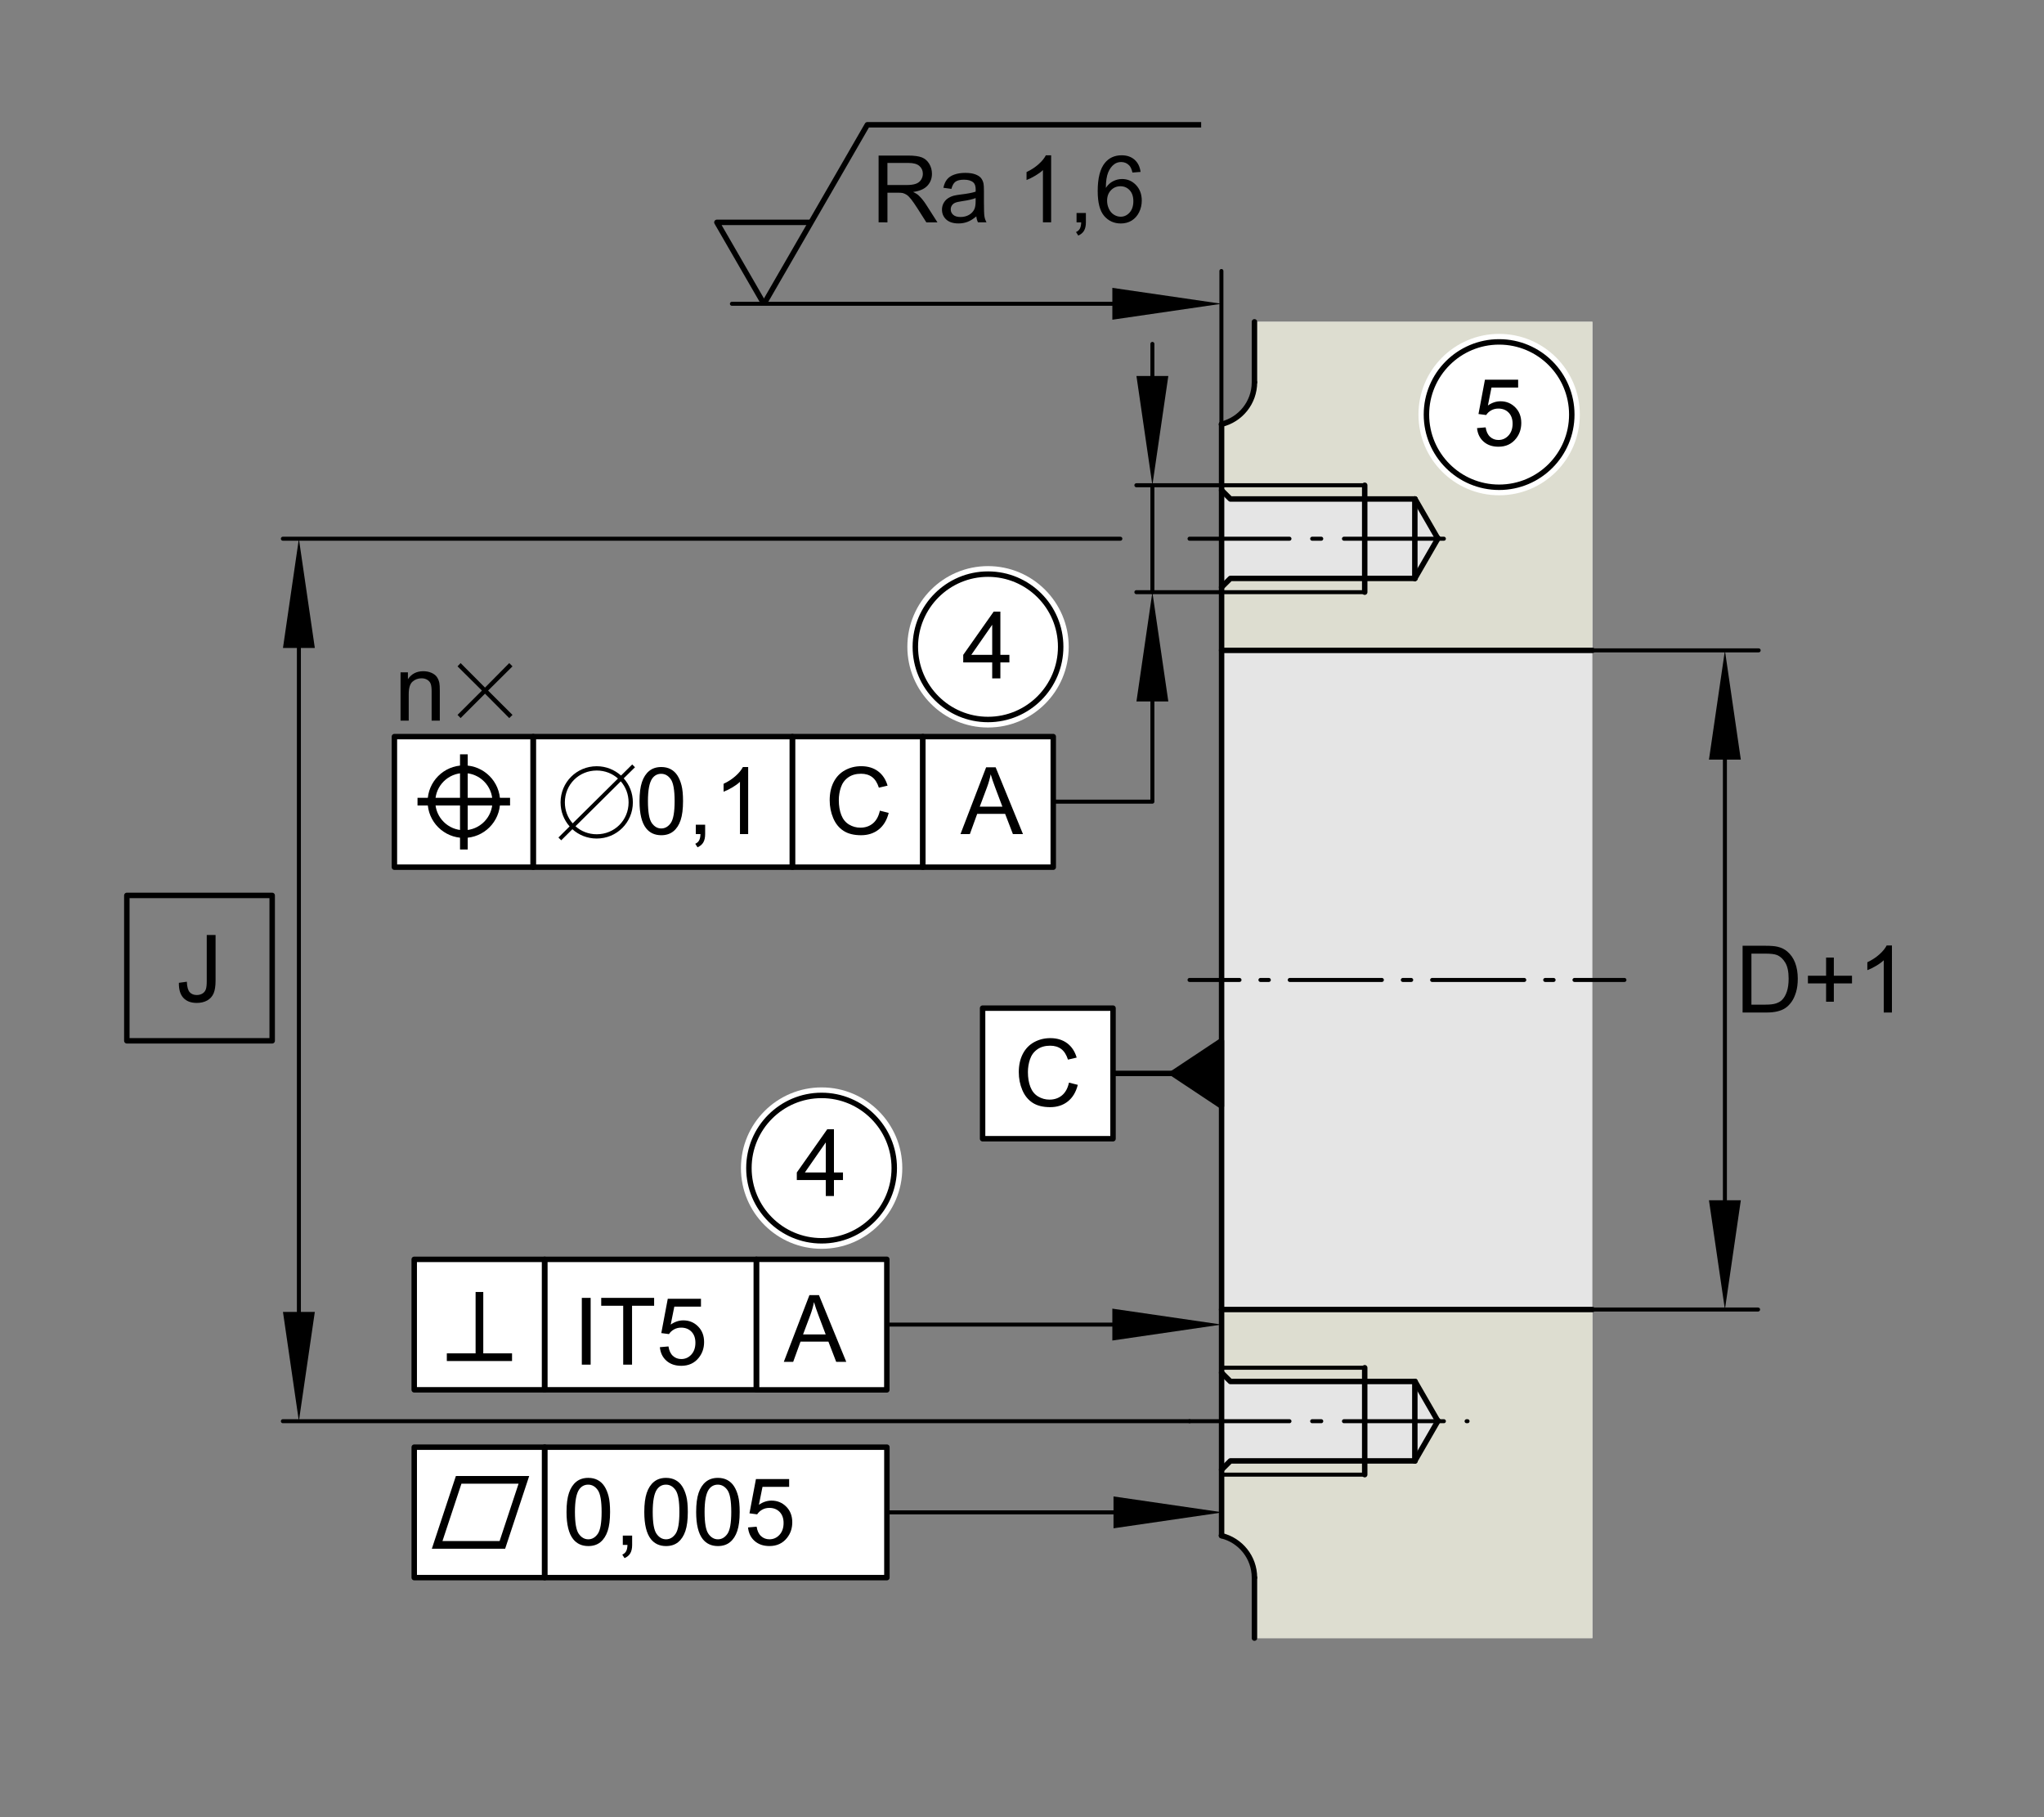 <?xml version="1.0" encoding="utf-8"?>
<!-- Generator: Adobe Illustrator 22.0.0, SVG Export Plug-In . SVG Version: 6.00 Build 0)  -->
<svg version="1.1" xmlns="http://www.w3.org/2000/svg" xmlns:xlink="http://www.w3.org/1999/xlink" x="0px" y="0px"
	 viewBox="0 0 127.559 113.386" style="enable-background:new 0 0 127.559 113.386;" xml:space="preserve">
<rect x="0" y="0" width="127.559" height="113.386" fill="#808080" stroke="none"/>
<g id="rahmen">
	<rect id="Rahmen_x5F_transp_2_" style="fill:none;" width="127.559" height="113.386"/>
</g>
<g id="diagramm_x5F_hintergrund">
</g>
<g id="fuellungen">
	<path style="fill:#E5E5E5;" d="M99.376,20.08v82.131H78.284v-3.772c0-1.265-0.874-2.326-2.049-2.615V26.474
		c1.175-0.289,2.049-1.356,2.049-2.621V20.08H99.376z"/>
	<path style="fill:#DDDDD0;" d="M99.375,20.076v20.51h-23.14v-3.99l0.52-0.52h11.51l1.45-2.51l-0.03-0.01l-1.41-2.44h-11.52
		l-0.52-0.52v-4.12c1.18-0.29,2.05-1.36,2.05-2.62v-3.78H99.375z"/>
	<path style="fill:#DDDDD0;" d="M99.375,81.706v20.51h-21.09v-3.78c0-1.26-0.87-2.32-2.05-2.61v-4.12l0.55-0.55h11.51l1.45-2.51
		l-0.03-0.01l-1.41-2.44h-11.52l-0.55-0.54v-3.95H99.375z"/>
</g>
<g id="lichtkanten">
	<g id="festeKanten">
	</g>
</g>
<g id="konturen">
	
		<polyline style="fill:none;stroke:#000000;stroke-width:0.34;stroke-linecap:round;stroke-linejoin:round;stroke-miterlimit:10;" points="
		76.235,30.587 76.784,31.135 88.307,31.135 	"/>
	
		<line style="fill:none;stroke:#000000;stroke-width:0.34;stroke-linecap:round;stroke-linejoin:round;stroke-miterlimit:10;" x1="85.167" y1="30.278" x2="85.167" y2="36.949"/>
	
		<line style="fill:none;stroke:#000000;stroke-width:0.34;stroke-linecap:round;stroke-linejoin:round;stroke-miterlimit:10;" x1="88.295" y1="31.135" x2="88.295" y2="36.092"/>
	
		<line style="fill:none;stroke:#000000;stroke-width:0.34;stroke-linecap:round;stroke-linejoin:round;stroke-miterlimit:10;" x1="88.307" y1="31.135" x2="89.712" y2="33.569"/>
	
		<line style="fill:none;stroke:#000000;stroke-width:0.25;stroke-linecap:round;stroke-linejoin:round;stroke-miterlimit:10.433;" x1="76.235" y1="30.278" x2="85.167" y2="30.278"/>
	
		<polyline style="fill:none;stroke:#000000;stroke-width:0.34;stroke-linecap:round;stroke-linejoin:round;stroke-miterlimit:10;" points="
		76.235,36.64 76.784,36.092 88.307,36.092 	"/>
	
		<line style="fill:none;stroke:#000000;stroke-width:0.25;stroke-linecap:round;stroke-linejoin:round;stroke-miterlimit:10.433;" x1="76.235" y1="36.949" x2="85.167" y2="36.949"/>
	
		<line style="fill:none;stroke:#000000;stroke-width:0.34;stroke-linecap:round;stroke-linejoin:round;stroke-miterlimit:10;" x1="89.742" y1="33.586" x2="88.295" y2="36.092"/>
	
		<polyline style="fill:none;stroke:#000000;stroke-width:0.34;stroke-linecap:round;stroke-linejoin:round;stroke-miterlimit:10;" points="
		76.235,85.651 76.784,86.199 88.307,86.199 	"/>
	
		<line style="fill:none;stroke:#000000;stroke-width:0.34;stroke-linecap:round;stroke-linejoin:round;stroke-miterlimit:10;" x1="85.167" y1="85.342" x2="85.167" y2="92.013"/>
	
		<line style="fill:none;stroke:#000000;stroke-width:0.34;stroke-linecap:round;stroke-linejoin:round;stroke-miterlimit:10;" x1="88.295" y1="86.199" x2="88.295" y2="91.156"/>
	
		<line style="fill:none;stroke:#000000;stroke-width:0.34;stroke-linecap:round;stroke-linejoin:round;stroke-miterlimit:10;" x1="88.307" y1="86.199" x2="89.712" y2="88.633"/>
	
		<line style="fill:none;stroke:#000000;stroke-width:0.25;stroke-linecap:round;stroke-linejoin:round;stroke-miterlimit:10.433;" x1="76.235" y1="85.342" x2="85.167" y2="85.342"/>
	
		<polyline style="fill:none;stroke:#000000;stroke-width:0.34;stroke-linecap:round;stroke-linejoin:round;stroke-miterlimit:10;" points="
		76.235,91.704 76.784,91.156 88.307,91.156 	"/>
	
		<line style="fill:none;stroke:#000000;stroke-width:0.25;stroke-linecap:round;stroke-linejoin:round;stroke-miterlimit:10.433;" x1="76.235" y1="92.013" x2="85.167" y2="92.013"/>
	
		<line style="fill:none;stroke:#000000;stroke-width:0.34;stroke-linecap:round;stroke-linejoin:round;stroke-miterlimit:10;" x1="89.742" y1="88.65" x2="88.295" y2="91.156"/>
	
		<line style="fill:none;stroke:#000000;stroke-width:0.34;stroke-linecap:round;stroke-linejoin:round;stroke-miterlimit:10;" x1="78.286" y1="20.08" x2="78.286" y2="23.854"/>
	<path style="fill:none;stroke:#000000;stroke-width:0.34;stroke-linecap:round;stroke-linejoin:round;stroke-miterlimit:10;" d="
		M78.286,23.854c0,1.27-0.879,2.334-2.062,2.617"/>
	
		<line style="fill:none;stroke:#000000;stroke-width:0.25;stroke-linecap:round;stroke-linejoin:round;stroke-miterlimit:10.433;stroke-dasharray:6.236,1.417,0.567,1.417;" x1="74.235" y1="33.614" x2="90.988" y2="33.614"/>
	<g>
		<g>
			
				<line style="fill:none;stroke:#000000;stroke-width:0.25;stroke-linecap:round;stroke-linejoin:round;" x1="74.235" y1="61.146" x2="77.353" y2="61.146"/>
			
				<line style="fill:none;stroke:#000000;stroke-width:0.25;stroke-linecap:round;stroke-linejoin:round;stroke-dasharray:0.523,1.307;" x1="78.66" y1="61.146" x2="79.835" y2="61.146"/>
			
				<line style="fill:none;stroke:#000000;stroke-width:0.25;stroke-linecap:round;stroke-linejoin:round;stroke-dasharray:5.749,1.307,0.523,1.307;" x1="80.489" y1="61.146" x2="97.605" y2="61.146"/>
			
				<line style="fill:none;stroke:#000000;stroke-width:0.25;stroke-linecap:round;stroke-linejoin:round;" x1="98.258" y1="61.146" x2="101.376" y2="61.146"/>
		</g>
	</g>
	
		<line style="fill:none;stroke:#000000;stroke-width:0.34;stroke-linecap:round;stroke-linejoin:round;stroke-miterlimit:10;" x1="76.235" y1="40.581" x2="99.376" y2="40.581"/>
	
		<line style="fill:none;stroke:#000000;stroke-width:0.34;stroke-linecap:round;stroke-linejoin:round;stroke-miterlimit:10;" x1="78.286" y1="102.212" x2="78.286" y2="98.437"/>
	
		<line style="fill:none;stroke:#000000;stroke-width:0.34;stroke-linecap:round;stroke-linejoin:round;stroke-miterlimit:10;" x1="76.235" y1="95.82" x2="76.235" y2="26.471"/>
	<path style="fill:none;stroke:#000000;stroke-width:0.34;stroke-linecap:round;stroke-linejoin:round;stroke-miterlimit:10;" d="
		M78.286,98.437c0-1.27-0.879-2.334-2.062-2.617"/>
	
		<line style="fill:none;stroke:#000000;stroke-width:0.25;stroke-linecap:round;stroke-linejoin:round;stroke-miterlimit:10.433;stroke-dasharray:6.236,1.417,0.567,1.417;" x1="74.235" y1="88.678" x2="91.585" y2="88.678"/>
	
		<line style="fill:none;stroke:#000000;stroke-width:0.34;stroke-linecap:round;stroke-linejoin:round;stroke-miterlimit:10;" x1="76.235" y1="81.71" x2="99.376" y2="81.71"/>
</g>
<g id="masslinien_x5F_masspfeile">
	<polyline style="fill:none;stroke:#000000;stroke-width:0.34;stroke-linejoin:round;stroke-miterlimit:10;" points="
		47.676,18.962 44.739,13.874 50.611,13.874 	"/>
	<polyline style="fill:none;stroke:#000000;stroke-width:0.34;stroke-linejoin:round;stroke-miterlimit:10;" points="
		47.676,18.962 54.128,7.786 74.96,7.786 	"/>
	<g>
		<g>
			
				<line style="fill:none;stroke:#000000;stroke-width:0.25;stroke-linecap:round;stroke-linejoin:round;" x1="70.498" y1="18.955" x2="45.676" y2="18.955"/>
			<g>
				<polygon points="69.418,17.961 76.235,18.954 69.418,19.949 				"/>
			</g>
		</g>
	</g>
	
		<line style="fill:none;stroke:#000000;stroke-width:0.25;stroke-linecap:round;stroke-linejoin:round;stroke-miterlimit:10.433;" x1="76.235" y1="30.278" x2="70.917" y2="30.278"/>
	
		<line style="fill:none;stroke:#000000;stroke-width:0.25;stroke-linecap:round;stroke-linejoin:round;stroke-miterlimit:10.433;" x1="76.235" y1="36.949" x2="70.917" y2="36.949"/>
	
		<line style="fill:none;stroke:#000000;stroke-width:0.25;stroke-linecap:round;stroke-linejoin:round;stroke-miterlimit:10.433;" x1="71.917" y1="30.278" x2="71.917" y2="36.949"/>
	<g>
		<g>
			
				<line style="fill:none;stroke:#000000;stroke-width:0.25;stroke-linecap:round;stroke-linejoin:round;" x1="71.917" y1="21.458" x2="71.917" y2="24.541"/>
			<g>
				<polygon points="70.922,23.46 71.916,30.278 72.911,23.46 				"/>
			</g>
		</g>
	</g>
	<g>
		<g>
			<polyline style="fill:none;stroke:#000000;stroke-width:0.25;stroke-linecap:round;stroke-linejoin:round;" points="
				71.917,42.686 71.917,49.935 71.917,50.02 65.73,50.02 			"/>
			<g>
				<polygon points="70.922,43.767 71.916,36.949 72.911,43.767 				"/>
			</g>
		</g>
	</g>
	
		<line style="fill:none;stroke:#000000;stroke-width:0.25;stroke-linecap:round;stroke-linejoin:round;stroke-miterlimit:10.433;" x1="76.224" y1="16.909" x2="76.224" y2="26.474"/>
	<g>
		<g>
			
				<line style="fill:none;stroke:#000000;stroke-width:0.25;stroke-linecap:round;stroke-linejoin:round;" x1="107.645" y1="75.973" x2="107.645" y2="46.319"/>
			<g>
				<polygon points="108.639,74.892 107.646,81.71 106.65,74.892 				"/>
			</g>
			<g>
				<polygon points="108.639,47.399 107.646,40.581 106.65,47.399 				"/>
			</g>
		</g>
	</g>
	
		<line style="fill:none;stroke:#000000;stroke-width:0.25;stroke-linecap:round;stroke-linejoin:round;stroke-miterlimit:10.433;" x1="99.376" y1="40.581" x2="109.752" y2="40.581"/>
	
		<line style="fill:none;stroke:#000000;stroke-width:0.25;stroke-linecap:round;stroke-linejoin:round;stroke-miterlimit:10.433;" x1="99.376" y1="81.71" x2="109.715" y2="81.71"/>
	
		<line style="fill:none;stroke:#000000;stroke-width:0.25;stroke-linecap:round;stroke-linejoin:round;stroke-miterlimit:10.433;" x1="69.917" y1="33.614" x2="17.653" y2="33.614"/>
	
		<line style="fill:none;stroke:#000000;stroke-width:0.25;stroke-linecap:round;stroke-linejoin:round;stroke-miterlimit:10.433;" x1="74.235" y1="88.678" x2="17.653" y2="88.678"/>
	<g>
		<g>
			
				<line style="fill:none;stroke:#000000;stroke-width:0.25;stroke-linecap:round;stroke-linejoin:round;" x1="18.653" y1="39.351" x2="18.653" y2="82.94"/>
			<g>
				<polygon points="17.659,40.431 18.652,33.614 19.647,40.431 				"/>
			</g>
			<g>
				<polygon points="17.659,81.86 18.652,88.678 19.647,81.86 				"/>
			</g>
		</g>
	</g>
	<g>
		<g>
			
				<line style="fill:none;stroke:#000000;stroke-width:0.25;stroke-linecap:round;stroke-linejoin:round;" x1="70.571" y1="94.367" x2="55.344" y2="94.367"/>
			<g>
				<polygon points="69.49,93.372 76.308,94.366 69.49,95.361 				"/>
			</g>
		</g>
	</g>
	<g>
		<g>
			
				<line style="fill:none;stroke:#000000;stroke-width:0.25;stroke-linecap:round;stroke-linejoin:round;" x1="70.498" y1="82.649" x2="55.344" y2="82.649"/>
			<g>
				<polygon points="69.417,81.655 76.235,82.648 69.417,83.644 				"/>
			</g>
		</g>
	</g>
</g>
<g id="_x30_k_x5F_0k">
	<g>
		<path d="M54.83,13.873V9.707h1.847c0.371,0,0.654,0.038,0.847,0.112c0.193,0.075,0.348,0.207,0.463,0.396s0.173,0.398,0.173,0.628
			c0,0.295-0.096,0.544-0.287,0.748c-0.191,0.203-0.487,0.332-0.887,0.386c0.146,0.07,0.257,0.139,0.333,0.208
			c0.161,0.148,0.313,0.333,0.458,0.554l0.725,1.134h-0.693l-0.551-0.867c-0.161-0.25-0.293-0.441-0.398-0.574
			c-0.104-0.132-0.197-0.225-0.28-0.278s-0.166-0.09-0.251-0.111c-0.063-0.013-0.165-0.02-0.307-0.02h-0.64v1.85H54.83z
			 M55.381,11.545h1.185c0.252,0,0.449-0.026,0.591-0.078c0.142-0.052,0.25-0.135,0.324-0.25s0.111-0.239,0.111-0.374
			c0-0.197-0.071-0.359-0.214-0.486s-0.369-0.19-0.678-0.19h-1.319V11.545z"/>
		<path d="M60.929,13.501c-0.189,0.161-0.372,0.274-0.547,0.341s-0.363,0.1-0.564,0.1c-0.332,0-0.586-0.081-0.764-0.243
			c-0.178-0.162-0.268-0.369-0.268-0.621c0-0.147,0.034-0.283,0.101-0.405s0.155-0.22,0.264-0.294
			c0.109-0.074,0.232-0.13,0.368-0.168c0.101-0.026,0.252-0.052,0.455-0.077c0.413-0.049,0.717-0.108,0.912-0.176
			c0.002-0.07,0.003-0.114,0.003-0.133c0-0.208-0.048-0.355-0.145-0.44c-0.13-0.116-0.325-0.173-0.583-0.173
			c-0.24,0-0.418,0.042-0.533,0.126c-0.115,0.084-0.199,0.233-0.254,0.447l-0.5-0.068c0.045-0.214,0.12-0.387,0.225-0.519
			c0.104-0.131,0.254-0.233,0.452-0.304c0.197-0.071,0.425-0.107,0.685-0.107c0.257,0,0.467,0.031,0.628,0.091
			s0.279,0.137,0.355,0.229c0.076,0.092,0.129,0.208,0.159,0.348c0.017,0.087,0.026,0.245,0.026,0.472v0.682
			c0,0.476,0.011,0.776,0.033,0.902c0.021,0.126,0.064,0.247,0.129,0.362h-0.534C60.978,13.767,60.944,13.643,60.929,13.501z
			 M60.886,12.358c-0.186,0.076-0.464,0.14-0.835,0.193c-0.21,0.03-0.359,0.064-0.446,0.102c-0.087,0.038-0.155,0.093-0.202,0.167
			c-0.047,0.073-0.071,0.154-0.071,0.243c0,0.137,0.052,0.25,0.155,0.341c0.104,0.091,0.254,0.136,0.453,0.136
			c0.197,0,0.373-0.043,0.526-0.129c0.153-0.086,0.266-0.204,0.338-0.354c0.055-0.116,0.082-0.286,0.082-0.512V12.358z"/>
		<path d="M65.598,13.873h-0.512v-3.26c-0.123,0.118-0.285,0.235-0.484,0.353c-0.2,0.118-0.379,0.206-0.539,0.264v-0.494
			c0.286-0.135,0.536-0.297,0.75-0.489c0.214-0.191,0.365-0.377,0.455-0.557h0.33V13.873z"/>
		<path d="M67.184,13.873v-0.583h0.583v0.583c0,0.214-0.038,0.387-0.114,0.519s-0.196,0.233-0.361,0.306l-0.142-0.219
			c0.108-0.047,0.188-0.117,0.239-0.209c0.051-0.092,0.08-0.224,0.085-0.396H67.184z"/>
		<path d="M71.179,10.727l-0.508,0.04c-0.045-0.201-0.11-0.347-0.193-0.438c-0.138-0.146-0.309-0.219-0.512-0.219
			c-0.163,0-0.306,0.045-0.429,0.137c-0.161,0.117-0.288,0.289-0.38,0.514c-0.093,0.226-0.142,0.547-0.145,0.963
			c0.123-0.188,0.273-0.327,0.452-0.417c0.178-0.091,0.365-0.137,0.56-0.137c0.341,0,0.631,0.125,0.871,0.376
			c0.239,0.251,0.359,0.576,0.359,0.974c0,0.261-0.057,0.504-0.169,0.729c-0.112,0.224-0.268,0.396-0.464,0.516
			c-0.197,0.119-0.42,0.179-0.671,0.179c-0.426,0-0.774-0.157-1.043-0.471s-0.403-0.83-0.403-1.55c0-0.805,0.149-1.39,0.446-1.756
			c0.259-0.318,0.609-0.478,1.048-0.478c0.328,0,0.597,0.092,0.806,0.276C71.012,10.149,71.137,10.403,71.179,10.727z M69.09,12.523
			c0,0.176,0.037,0.345,0.112,0.505c0.075,0.161,0.179,0.284,0.314,0.368c0.134,0.084,0.275,0.126,0.423,0.126
			c0.216,0,0.401-0.087,0.557-0.261c0.155-0.174,0.233-0.411,0.233-0.71c0-0.288-0.077-0.515-0.23-0.681
			c-0.153-0.166-0.347-0.249-0.58-0.249c-0.231,0-0.427,0.083-0.588,0.249C69.171,12.037,69.09,12.254,69.09,12.523z"/>
	</g>
	<g>
		<path d="M108.749,63.178v-4.166h1.435c0.324,0,0.571,0.02,0.742,0.06c0.239,0.055,0.442,0.154,0.611,0.298
			c0.22,0.186,0.384,0.423,0.493,0.712s0.163,0.619,0.163,0.99c0,0.316-0.037,0.597-0.111,0.841
			c-0.074,0.245-0.168,0.447-0.284,0.607c-0.115,0.16-0.242,0.286-0.379,0.378c-0.137,0.092-0.303,0.162-0.497,0.208
			c-0.194,0.048-0.417,0.071-0.669,0.071H108.749z M109.3,62.686h0.889c0.275,0,0.49-0.025,0.646-0.077s0.281-0.123,0.374-0.216
			c0.13-0.131,0.232-0.307,0.305-0.527c0.073-0.221,0.109-0.488,0.109-0.803c0-0.436-0.071-0.771-0.214-1.004
			c-0.143-0.234-0.317-0.391-0.521-0.471c-0.148-0.057-0.386-0.085-0.713-0.085H109.3V62.686z"/>
		<path d="M113.96,62.504v-1.143h-1.134v-0.478h1.134v-1.134h0.483v1.134h1.134v0.478h-1.134v1.143H113.96z"/>
		<path d="M118.069,63.178h-0.511v-3.26c-0.124,0.118-0.285,0.235-0.485,0.353c-0.2,0.118-0.379,0.206-0.539,0.264v-0.494
			c0.286-0.135,0.536-0.297,0.75-0.489c0.214-0.191,0.366-0.377,0.455-0.557h0.33V63.178z"/>
	</g>
	<polyline style="fill:#FFFFFF;" points="69.46,62.908 61.321,62.908 61.321,71.048 69.46,71.048 69.46,62.908 	"/>
	
		<line style="fill:none;stroke:#000000;stroke-width:0.34;stroke-linecap:round;stroke-linejoin:round;stroke-miterlimit:10;" x1="69.46" y1="66.978" x2="75.198" y2="66.978"/>
	<polyline style="stroke:#000000;stroke-width:0.34;stroke-linecap:round;stroke-linejoin:round;stroke-miterlimit:10;" points="
		73.161,66.978 76.224,64.944 76.224,69.013 73.161,66.978 	"/>
	<g id="Kreisziffer4">
		<path style="fill:none;stroke:#FFFFFF;stroke-miterlimit:10;" d="M66.195,40.358c0,2.505-2.031,4.536-4.535,4.536
			c-2.504,0-4.535-2.03-4.535-4.536c0-2.504,2.031-4.535,4.535-4.535C64.164,35.824,66.195,37.854,66.195,40.358z"/>
		<path style="fill:#FFFFFF;stroke:#000000;stroke-width:0.34;stroke-miterlimit:10;" d="M66.193,40.358
			c0,2.505-2.031,4.536-4.535,4.536s-4.535-2.03-4.535-4.536c0-2.504,2.031-4.535,4.535-4.535S66.193,37.854,66.193,40.358z"/>
		<g>
			<path style="fill:none;" d="M66.195,41.404c0,2.505-2.031,4.536-4.535,4.536c-2.506,0-4.537-2.03-4.537-4.536
				c0-2.504,2.031-4.535,4.537-4.535C64.164,36.87,66.195,38.9,66.195,41.404z"/>
			<path d="M61.92,42.328v-0.997h-1.808v-0.47l1.901-2.699h0.417v2.699h0.563v0.47h-0.563v0.997H61.92z M61.92,40.861v-1.878
				l-1.305,1.878H61.92z"/>
		</g>
	</g>
	<rect x="25.851" y="90.297" style="fill:#FFFFFF;" width="29.493" height="8.14"/>
	<rect x="25.851" y="78.58" style="fill:#FFFFFF;" width="29.497" height="8.14"/>
	
		<polyline style="fill:none;stroke:#000000;stroke-width:0.34;stroke-linecap:round;stroke-linejoin:round;stroke-miterlimit:10;" points="
		33.99,86.719 25.85,86.719 25.85,82.65 25.85,78.579 33.99,78.579 33.99,86.719 	"/>
	
		<line style="fill:none;stroke:#000000;stroke-width:0.479;stroke-miterlimit:10;" x1="29.92" y1="80.615" x2="29.92" y2="84.684"/>
	
		<line style="fill:none;stroke:#000000;stroke-width:0.479;stroke-miterlimit:10;" x1="31.955" y1="84.684" x2="27.885" y2="84.684"/>
	
		<polyline style="fill:none;stroke:#000000;stroke-width:0.34;stroke-linecap:round;stroke-linejoin:round;stroke-miterlimit:10;" points="
		47.204,86.719 33.99,86.719 33.99,78.579 47.204,78.579 47.204,86.719 	"/>
	<g>
		<path d="M36.309,85.149v-4.166h0.551v4.166H36.309z"/>
		<path d="M38.892,85.149v-3.674H37.52v-0.492h3.302v0.492h-1.378v3.674H38.892z"/>
		<path d="M41.18,84.059l0.537-0.046c0.04,0.262,0.132,0.458,0.277,0.59c0.145,0.132,0.319,0.197,0.524,0.197
			c0.247,0,0.455-0.093,0.625-0.278c0.17-0.186,0.255-0.432,0.255-0.739c0-0.291-0.082-0.521-0.246-0.69
			c-0.164-0.168-0.378-0.253-0.644-0.253c-0.165,0-0.313,0.037-0.446,0.112s-0.237,0.172-0.313,0.291l-0.48-0.063l0.404-2.14h2.072
			v0.489h-1.663l-0.225,1.12c0.25-0.174,0.513-0.262,0.787-0.262c0.364,0,0.671,0.127,0.921,0.379s0.375,0.575,0.375,0.972
			c0,0.377-0.11,0.703-0.33,0.978c-0.267,0.337-0.632,0.506-1.094,0.506c-0.379,0-0.688-0.106-0.928-0.318
			S41.214,84.408,41.18,84.059z"/>
	</g>
	
		<polyline style="fill:none;stroke:#000000;stroke-width:0.34;stroke-linecap:round;stroke-linejoin:round;stroke-miterlimit:10;" points="
		47.204,86.723 55.344,86.723 55.344,78.576 47.204,78.576 47.204,86.723 	"/>
	<g>
		<path d="M48.914,84.976l1.6-4.166h0.594l1.705,4.166h-0.628l-0.486-1.262h-1.742l-0.458,1.262H48.914z M50.116,83.265h1.413
			l-0.435-1.153c-0.132-0.351-0.231-0.639-0.295-0.864c-0.053,0.267-0.128,0.533-0.225,0.796L50.116,83.265z"/>
	</g>
	
		<polyline style="fill:none;stroke:#000000;stroke-width:0.34;stroke-linecap:round;stroke-linejoin:round;stroke-miterlimit:10;" points="
		33.991,98.437 25.851,98.437 25.851,94.368 25.851,90.297 33.991,90.297 33.991,98.437 	"/>
	<polygon style="fill:none;stroke:#000000;stroke-width:0.479;stroke-miterlimit:10;" points="32.694,92.337 31.351,96.397 
		27.281,96.397 28.624,92.337 	"/>
	
		<rect x="33.99" y="90.297" style="fill:none;stroke:#000000;stroke-width:0.34;stroke-linecap:round;stroke-linejoin:round;stroke-miterlimit:10;" width="21.358" height="8.14"/>
	<g>
		<path d="M35.355,94.342c0-0.492,0.05-0.889,0.152-1.189c0.102-0.3,0.252-0.531,0.452-0.694c0.2-0.163,0.452-0.245,0.755-0.245
			c0.223,0,0.419,0.046,0.588,0.136c0.169,0.09,0.308,0.22,0.418,0.389c0.11,0.17,0.196,0.376,0.259,0.62
			c0.063,0.243,0.094,0.571,0.094,0.984c0,0.489-0.05,0.884-0.151,1.184c-0.101,0.301-0.25,0.532-0.45,0.696
			c-0.2,0.164-0.453,0.246-0.757,0.246c-0.402,0-0.717-0.145-0.946-0.433C35.492,95.688,35.355,95.124,35.355,94.342z M35.88,94.342
			c0,0.684,0.08,1.14,0.24,1.365c0.16,0.227,0.358,0.34,0.593,0.34s0.432-0.113,0.592-0.341s0.24-0.683,0.24-1.364
			c0-0.686-0.08-1.142-0.24-1.367c-0.16-0.225-0.359-0.338-0.598-0.338c-0.235,0-0.422,0.1-0.563,0.299
			C35.969,93.189,35.88,93.658,35.88,94.342z"/>
		<path d="M38.867,96.397v-0.583h0.583v0.583c0,0.214-0.038,0.387-0.113,0.519c-0.076,0.132-0.196,0.233-0.361,0.306l-0.142-0.219
			c0.108-0.048,0.188-0.117,0.239-0.209s0.08-0.224,0.085-0.396H38.867z"/>
		<path d="M40.208,94.342c0-0.492,0.051-0.889,0.152-1.189c0.101-0.3,0.252-0.531,0.452-0.694s0.451-0.245,0.754-0.245
			c0.224,0,0.42,0.046,0.588,0.136s0.308,0.22,0.417,0.389c0.11,0.17,0.196,0.376,0.259,0.62c0.063,0.243,0.094,0.571,0.094,0.984
			c0,0.489-0.05,0.884-0.15,1.184c-0.101,0.301-0.25,0.532-0.451,0.696c-0.2,0.164-0.452,0.246-0.757,0.246
			c-0.401,0-0.717-0.145-0.946-0.433C40.346,95.688,40.208,95.124,40.208,94.342z M40.734,94.342c0,0.684,0.08,1.14,0.24,1.365
			c0.16,0.227,0.357,0.34,0.592,0.34s0.433-0.113,0.593-0.341c0.16-0.228,0.24-0.683,0.24-1.364c0-0.686-0.08-1.142-0.24-1.367
			c-0.16-0.225-0.36-0.338-0.598-0.338c-0.235,0-0.423,0.1-0.563,0.299C40.822,93.189,40.734,93.658,40.734,94.342z"/>
		<path d="M43.445,94.342c0-0.492,0.051-0.889,0.152-1.189c0.101-0.3,0.252-0.531,0.452-0.694s0.451-0.245,0.754-0.245
			c0.224,0,0.42,0.046,0.588,0.136s0.308,0.22,0.417,0.389c0.11,0.17,0.196,0.376,0.259,0.62c0.063,0.243,0.094,0.571,0.094,0.984
			c0,0.489-0.05,0.884-0.15,1.184c-0.101,0.301-0.25,0.532-0.451,0.696c-0.2,0.164-0.452,0.246-0.757,0.246
			c-0.401,0-0.717-0.145-0.946-0.433C43.582,95.688,43.445,95.124,43.445,94.342z M43.971,94.342c0,0.684,0.08,1.14,0.24,1.365
			c0.16,0.227,0.357,0.34,0.592,0.34s0.433-0.113,0.593-0.341c0.16-0.228,0.24-0.683,0.24-1.364c0-0.686-0.08-1.142-0.24-1.367
			c-0.16-0.225-0.36-0.338-0.598-0.338c-0.235,0-0.423,0.1-0.563,0.299C44.059,93.189,43.971,93.658,43.971,94.342z"/>
		<path d="M46.682,95.306l0.537-0.046c0.04,0.262,0.132,0.458,0.277,0.59c0.145,0.132,0.319,0.197,0.524,0.197
			c0.247,0,0.455-0.093,0.625-0.278s0.256-0.432,0.256-0.739c0-0.291-0.082-0.521-0.246-0.69c-0.164-0.168-0.378-0.253-0.644-0.253
			c-0.165,0-0.313,0.038-0.446,0.112c-0.132,0.075-0.237,0.172-0.313,0.291l-0.48-0.063l0.404-2.14h2.072v0.489h-1.663l-0.225,1.119
			c0.25-0.174,0.513-0.262,0.787-0.262c0.364,0,0.671,0.127,0.921,0.379s0.375,0.575,0.375,0.972c0,0.377-0.11,0.703-0.33,0.978
			c-0.267,0.337-0.632,0.506-1.094,0.506c-0.379,0-0.688-0.106-0.928-0.318S46.716,95.655,46.682,95.306z"/>
	</g>
	<g id="Kreisziffer4_1_">
		<path style="fill:none;stroke:#FFFFFF;stroke-miterlimit:10;" d="M55.809,72.885c0,2.505-2.031,4.536-4.535,4.536
			s-4.535-2.03-4.535-4.536c0-2.504,2.031-4.535,4.535-4.535S55.809,70.381,55.809,72.885z"/>
		<path style="fill:#FFFFFF;stroke:#000000;stroke-width:0.34;stroke-miterlimit:10;" d="M55.807,72.885
			c0,2.505-2.031,4.536-4.535,4.536c-2.504,0-4.535-2.03-4.535-4.536c0-2.504,2.031-4.535,4.535-4.535
			C53.776,68.35,55.807,70.381,55.807,72.885z"/>
		<g>
			<path style="fill:none;" d="M55.809,73.702c0,2.505-2.031,4.536-4.535,4.536c-2.506,0-4.537-2.03-4.537-4.536
				c0-2.504,2.031-4.535,4.537-4.535C53.778,69.167,55.809,71.198,55.809,73.702z"/>
			<path d="M51.534,74.626v-0.997h-1.808v-0.47l1.901-2.699h0.417v2.699h0.563v0.47h-0.563v0.997H51.534z M51.534,73.159v-1.878
				l-1.305,1.878H51.534z"/>
		</g>
	</g>
	
		<polyline style="fill:none;stroke:#000000;stroke-width:0.34;stroke-linecap:round;stroke-linejoin:round;stroke-miterlimit:10;" points="
		61.32,71.052 65.39,71.052 69.46,71.052 69.46,62.905 61.32,62.905 61.32,71.052 	"/>
	<g>
		<path d="M66.711,67.552l0.551,0.139c-0.115,0.453-0.323,0.798-0.624,1.036s-0.667,0.356-1.101,0.356
			c-0.449,0-0.814-0.091-1.096-0.274c-0.281-0.183-0.496-0.448-0.642-0.794c-0.147-0.347-0.22-0.719-0.22-1.117
			c0-0.434,0.083-0.813,0.249-1.135c0.166-0.323,0.402-0.568,0.708-0.736c0.306-0.167,0.643-0.251,1.01-0.251
			c0.417,0,0.768,0.106,1.052,0.318c0.284,0.212,0.482,0.511,0.594,0.896l-0.543,0.127c-0.097-0.303-0.237-0.523-0.42-0.662
			c-0.184-0.138-0.415-0.207-0.693-0.207c-0.32,0-0.588,0.077-0.803,0.23c-0.215,0.153-0.366,0.359-0.454,0.618
			c-0.087,0.258-0.13,0.525-0.13,0.8c0,0.354,0.051,0.664,0.155,0.928c0.103,0.265,0.264,0.462,0.481,0.593
			c0.218,0.131,0.454,0.196,0.708,0.196c0.309,0,0.57-0.089,0.784-0.267C66.49,68.167,66.635,67.902,66.711,67.552z"/>
	</g>
	<rect x="24.614" y="45.966" style="fill:#FFFFFF;" width="41.116" height="8.14"/>
	
		<polyline style="fill:none;stroke:#000000;stroke-width:0.34;stroke-linecap:round;stroke-linejoin:round;stroke-miterlimit:10;" points="
		33.274,54.109 24.613,54.109 24.613,50.035 24.613,45.962 33.274,45.962 33.274,54.109 	"/>
	
		<polyline style="fill:none;stroke:#000000;stroke-width:0.34;stroke-linecap:round;stroke-linejoin:round;stroke-miterlimit:10;" points="
		49.45,54.109 33.274,54.109 33.274,45.962 49.45,45.962 49.45,54.109 	"/>
	<g>
		<path d="M35.547,51.566c-0.354-0.401-0.564-0.924-0.564-1.5c0-1.256,1.006-2.256,2.256-2.256c0.587,0,1.11,0.221,1.518,0.582
			l0.697-0.692l0.174,0.174l-0.703,0.692c0.354,0.396,0.57,0.918,0.57,1.5c0,1.256-1.006,2.256-2.256,2.256
			c-0.587,0-1.122-0.221-1.518-0.582l-0.697,0.692l-0.174-0.174L35.547,51.566z M38.565,48.578c-0.349-0.314-0.814-0.5-1.326-0.5
			c-1.11,0-1.988,0.872-1.988,1.988c0,0.506,0.18,0.965,0.488,1.308L38.565,48.578z M35.914,51.555c0.349,0.314,0.808,0.5,1.326,0.5
			c1.11,0,1.988-0.872,1.988-1.988c0-0.512-0.186-0.971-0.488-1.314L35.914,51.555z"/>
		<path d="M39.91,49.988c0-0.493,0.051-0.889,0.152-1.189c0.101-0.3,0.252-0.532,0.452-0.695c0.2-0.163,0.452-0.244,0.754-0.244
			c0.224,0,0.42,0.045,0.588,0.135c0.168,0.09,0.308,0.22,0.418,0.39s0.196,0.376,0.258,0.62c0.063,0.243,0.094,0.571,0.094,0.984
			c0,0.489-0.05,0.883-0.15,1.184s-0.25,0.533-0.451,0.696c-0.2,0.164-0.452,0.246-0.757,0.246c-0.401,0-0.717-0.144-0.946-0.432
			C40.048,51.335,39.91,50.771,39.91,49.988z M40.436,49.988c0,0.684,0.08,1.139,0.24,1.366c0.16,0.226,0.357,0.339,0.592,0.339
			s0.433-0.114,0.593-0.341c0.16-0.228,0.24-0.682,0.24-1.364c0-0.686-0.08-1.141-0.24-1.367s-0.359-0.338-0.598-0.338
			c-0.235,0-0.423,0.1-0.563,0.298C40.524,48.835,40.436,49.305,40.436,49.988z"/>
		<path d="M43.423,52.043V51.46h0.583v0.583c0,0.214-0.038,0.387-0.114,0.519s-0.196,0.233-0.361,0.306l-0.142-0.219
			c0.108-0.047,0.188-0.117,0.239-0.209s0.08-0.224,0.085-0.396H43.423z"/>
		<path d="M46.691,52.043h-0.512v-3.26c-0.123,0.118-0.285,0.235-0.484,0.353c-0.2,0.118-0.379,0.206-0.539,0.264v-0.494
			c0.286-0.135,0.536-0.297,0.75-0.489c0.214-0.191,0.365-0.377,0.455-0.557h0.33V52.043z"/>
	</g>
	<path style="fill:none;stroke:#000000;stroke-width:0.479;stroke-miterlimit:10;" d="M30.971,50.02
		c0,1.117-0.905,2.023-2.022,2.023c-1.117,0-2.023-0.906-2.023-2.023c0-1.117,0.906-2.023,2.023-2.023
		C30.066,47.997,30.971,48.904,30.971,50.02z"/>
	
		<line style="fill:none;stroke:#000000;stroke-width:0.479;stroke-miterlimit:10;" x1="28.948" y1="47.067" x2="28.948" y2="53.005"/>
	
		<line style="fill:none;stroke:#000000;stroke-width:0.479;stroke-miterlimit:10;" x1="31.831" y1="50.02" x2="26.056" y2="50.02"/>
	<g>
		<path d="M24.997,44.968V41.95h0.46v0.429c0.221-0.332,0.542-0.498,0.96-0.498c0.182,0,0.349,0.033,0.501,0.098
			s0.267,0.151,0.342,0.257s0.129,0.232,0.159,0.378c0.019,0.095,0.028,0.261,0.028,0.498v1.855h-0.511v-1.836
			c0-0.208-0.02-0.364-0.06-0.467c-0.04-0.104-0.111-0.186-0.212-0.247c-0.102-0.062-0.22-0.093-0.356-0.093
			c-0.218,0-0.406,0.069-0.564,0.208c-0.158,0.139-0.237,0.401-0.237,0.787v1.648H24.997z"/>
		<path d="M28.745,44.805l-0.192-0.198l1.523-1.518l-1.523-1.511l0.192-0.204l1.523,1.529l1.512-1.529l0.203,0.204L30.46,43.09
			l1.523,1.518l-0.203,0.198l-1.512-1.523L28.745,44.805z"/>
	</g>
	
		<polyline style="fill:none;stroke:#000000;stroke-width:0.34;stroke-linecap:round;stroke-linejoin:round;stroke-miterlimit:10;" points="
		49.45,54.109 53.52,54.109 57.59,54.109 57.59,45.962 49.45,45.962 49.45,54.109 	"/>
	<g>
		<path d="M54.91,50.583l0.551,0.139c-0.115,0.453-0.323,0.798-0.624,1.036s-0.667,0.357-1.101,0.357
			c-0.449,0-0.814-0.092-1.096-0.274c-0.281-0.183-0.496-0.448-0.642-0.794c-0.147-0.347-0.22-0.719-0.22-1.117
			c0-0.434,0.083-0.813,0.249-1.135c0.166-0.323,0.402-0.568,0.708-0.736c0.306-0.167,0.643-0.251,1.01-0.251
			c0.417,0,0.768,0.106,1.052,0.318c0.284,0.212,0.482,0.511,0.594,0.896l-0.543,0.127c-0.097-0.303-0.237-0.523-0.42-0.662
			c-0.184-0.138-0.415-0.208-0.693-0.208c-0.32,0-0.588,0.077-0.803,0.23c-0.215,0.153-0.366,0.359-0.454,0.618
			c-0.087,0.258-0.13,0.525-0.13,0.8c0,0.354,0.051,0.664,0.155,0.928c0.103,0.265,0.264,0.462,0.481,0.593
			c0.218,0.131,0.454,0.196,0.708,0.196c0.309,0,0.57-0.089,0.784-0.267C54.689,51.197,54.834,50.933,54.91,50.583z"/>
	</g>
	
		<polyline style="fill:none;stroke:#000000;stroke-width:0.34;stroke-linecap:round;stroke-linejoin:round;stroke-miterlimit:10;" points="
		57.59,54.109 61.66,54.109 65.73,54.109 65.73,45.962 57.59,45.962 57.59,54.109 	"/>
	<g>
		<path d="M59.941,52.043l1.6-4.166h0.594l1.705,4.166h-0.628l-0.486-1.262h-1.742l-0.458,1.262H59.941z M61.143,50.332h1.413
			l-0.435-1.154c-0.132-0.35-0.231-0.638-0.295-0.864c-0.053,0.267-0.128,0.533-0.225,0.796L61.143,50.332z"/>
	</g>
	<path style="fill:none;stroke:#FFFFFF;stroke-miterlimit:10;" d="M98.091,25.868c0,2.505-2.031,4.536-4.535,4.536
		c-2.504,0-4.535-2.03-4.535-4.536c0-2.504,2.031-4.535,4.535-4.535C96.06,21.333,98.091,23.363,98.091,25.868z"/>
	<path style="fill:#FFFFFF;stroke:#000000;stroke-width:0.34;stroke-miterlimit:10;" d="M98.09,25.868
		c0,2.505-2.031,4.536-4.535,4.536c-2.505,0-4.536-2.03-4.536-4.536c0-2.504,2.031-4.535,4.536-4.535
		C96.059,21.333,98.09,23.363,98.09,25.868z"/>
	<g>
		<path style="fill:none;" d="M98.091,26.88c0,2.505-2.031,4.536-4.535,4.536c-2.506,0-4.537-2.03-4.537-4.536
			c0-2.504,2.031-4.535,4.537-4.535C96.06,22.345,98.091,24.375,98.091,26.88z"/>
		<path d="M92.177,26.712l0.537-0.046c0.04,0.262,0.132,0.458,0.277,0.59s0.32,0.197,0.524,0.197c0.246,0,0.455-0.093,0.625-0.278
			c0.171-0.186,0.256-0.432,0.256-0.739c0-0.291-0.082-0.521-0.246-0.69c-0.164-0.168-0.378-0.253-0.644-0.253
			c-0.165,0-0.313,0.037-0.446,0.112c-0.133,0.075-0.237,0.172-0.313,0.291l-0.48-0.063l0.403-2.14h2.072v0.489h-1.663l-0.224,1.119
			c0.25-0.174,0.512-0.262,0.787-0.262c0.364,0,0.67,0.127,0.921,0.379c0.25,0.252,0.375,0.575,0.375,0.972
			c0,0.377-0.11,0.703-0.33,0.978c-0.267,0.337-0.632,0.506-1.094,0.506c-0.379,0-0.688-0.106-0.928-0.318
			C92.348,27.344,92.211,27.062,92.177,26.712z"/>
	</g>
	<g id="Kreisziffer4_2_">
	</g>
	<g>
		<path d="M11.163,61.324l0.497-0.068c0.013,0.318,0.073,0.536,0.179,0.654c0.106,0.117,0.253,0.176,0.44,0.176
			c0.138,0,0.257-0.032,0.358-0.095s0.169-0.15,0.208-0.259s0.057-0.283,0.057-0.521v-2.87h0.551v2.839
			c0,0.349-0.042,0.619-0.126,0.81c-0.084,0.191-0.218,0.337-0.4,0.438c-0.183,0.101-0.397,0.151-0.644,0.151
			c-0.366,0-0.646-0.105-0.84-0.316C11.249,62.051,11.155,61.739,11.163,61.324z"/>
	</g>
	
		<rect x="7.915" y="55.871" style="fill:none;stroke:#000000;stroke-width:0.34;stroke-linecap:round;stroke-linejoin:round;stroke-miterlimit:10;" width="9.071" height="9.071"/>
	<g>
	</g>
	<g>
	</g>
	<g>
	</g>
	<g>
	</g>
	<g>
	</g>
	<g>
	</g>
	<g>
	</g>
	<g>
	</g>
	<g>
	</g>
	<g>
	</g>
	<g>
	</g>
	<g>
	</g>
	<g>
	</g>
	<g>
	</g>
	<g>
	</g>
	<g>
	</g>
	<g>
	</g>
	<g>
	</g>
	<g>
	</g>
	<g>
	</g>
	<g>
	</g>
	<g>
	</g>
	<g>
	</g>
	<g>
	</g>
	<g>
	</g>
	<g>
	</g>
	<g>
	</g>
	<g>
	</g>
	<g>
	</g>
	<g>
	</g>
	<g>
	</g>
	<g>
	</g>
	<g>
	</g>
	<g>
	</g>
	<g>
	</g>
	<g>
	</g>
	<g>
	</g>
	<g>
	</g>
	<g>
	</g>
</g>
</svg>
